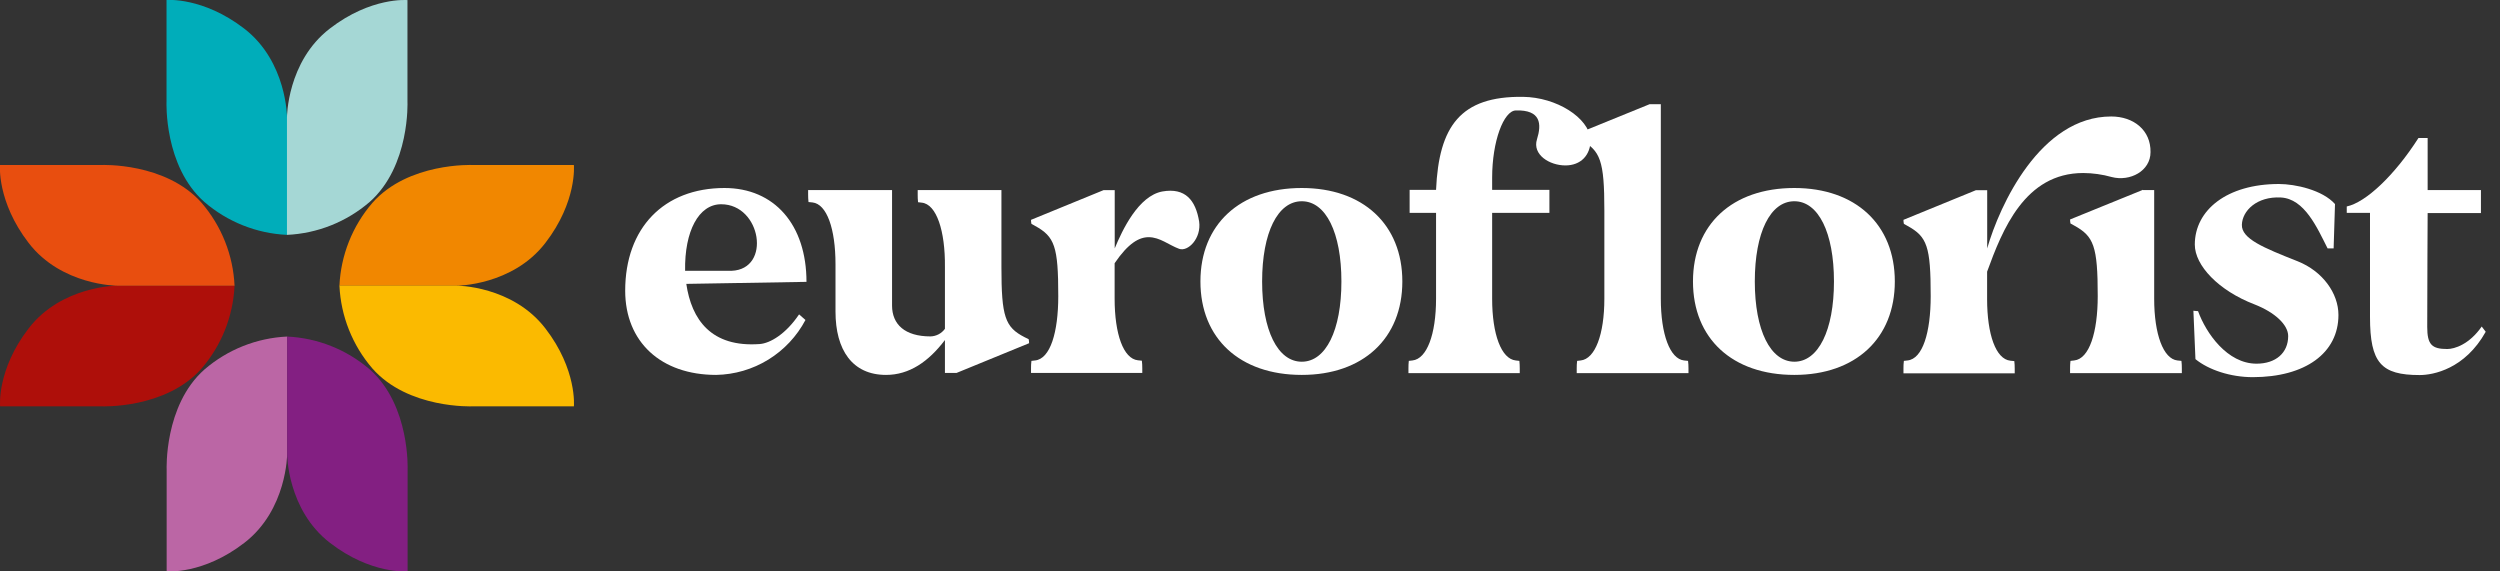 <svg width="140" height="32" viewBox="0 0 140 32" fill="none" xmlns="http://www.w3.org/2000/svg" class="new-logo">
    <rect x="0" y="0" width="140" height="32" fill="#333333" stroke="none"/>
    <g clip-path="url(#clip0_534_9521)">
        <path d="M-9.99606e-06 22.755H5.683C5.683 22.755 9.284 22.912 11.293 20.632C12.408 19.336 13.056 17.703 13.135 15.995H6.57C6.57 15.995 3.447 15.995 1.603 18.391C-0.185 20.709 0.005 22.752 0.005 22.752L-9.99606e-06 22.755Z" fill="#AE0F0A"></path>
        <path d="M8.50735e-05 9.24H5.683C5.683 9.24 9.284 9.083 11.293 11.363C12.408 12.659 13.057 14.291 13.135 16H6.57C6.57 16 3.447 16 1.603 13.604C-0.185 11.278 8.50735e-05 9.24 8.50735e-05 9.24Z" fill="#E84E0F"></path>
        <path d="M32.138 9.24H26.461C26.461 9.24 22.859 9.083 20.852 11.363C19.736 12.658 19.087 14.291 19.008 16H25.573C25.573 16 28.699 16 30.541 13.604C32.328 11.286 32.138 9.243 32.138 9.243V9.24Z" fill="#F18700"></path>
        <path d="M32.138 22.755H26.461C26.461 22.755 22.859 22.912 20.852 20.632C19.737 19.337 19.087 17.704 19.008 15.995H25.573C25.573 15.995 28.699 15.995 30.541 18.391C32.328 20.709 32.138 22.752 32.138 22.752V22.755Z" fill="#FBBA00"></path>
        <path d="M9.325 -9.41586e-05V5.69C9.325 5.69 9.168 9.297 11.443 11.309C12.737 12.425 14.367 13.074 16.073 13.153V6.579C16.073 6.579 16.073 3.452 13.681 1.605C11.36 -0.183 9.325 -9.41586e-05 9.325 -9.41586e-05Z" fill="#00ADBA"></path>
        <path d="M22.818 4.05193e-05V5.691C22.818 5.691 22.975 9.297 20.701 11.309C19.407 12.425 17.776 13.074 16.07 13.153V6.579C16.07 6.579 16.07 3.452 18.463 1.605C20.778 -0.183 22.815 0.005 22.815 0.005L22.818 4.05193e-05Z" fill="#A5D7D5"></path>
        <path d="M9.333 31.995V26.31C9.333 26.31 9.176 22.703 11.45 20.691C12.744 19.575 14.374 18.926 16.081 18.847V25.421C16.081 25.421 16.081 28.548 13.688 30.395C11.373 32.186 9.335 31.995 9.335 31.995H9.333Z" fill="#BB66A5"></path>
        <path d="M22.826 31.995V26.31C22.826 26.31 22.983 22.703 20.709 20.691C19.414 19.576 17.784 18.926 16.078 18.847V25.421C16.078 25.421 16.078 28.548 18.473 30.395C20.788 32.186 22.826 31.995 22.826 31.995Z" fill="#831F82"></path>
        <path d="M40.566 10.528C43.37 10.528 45.163 12.589 45.163 15.784L38.433 15.897C38.726 17.896 39.825 19.467 42.549 19.266C43.133 19.22 44.008 18.705 44.748 17.605L45.106 17.919C44.623 18.832 43.904 19.599 43.025 20.14C42.145 20.681 41.137 20.976 40.105 20.995C37.018 20.995 35.011 19.153 35.011 16.278C35.011 12.775 37.167 10.528 40.576 10.528H40.566ZM38.366 15.165H40.969C43.213 15.075 42.629 11.438 40.385 11.438C39.13 11.438 38.327 12.942 38.366 15.165Z" fill="#FFFFFF"></path>
        <path d="M45.245 10.642H49.955V17.11C49.955 18.166 50.673 18.839 52.108 18.839C52.267 18.835 52.422 18.794 52.562 18.721C52.702 18.647 52.823 18.542 52.916 18.414V14.954C52.937 12.932 52.445 11.427 51.614 11.348L51.411 11.324C51.396 11.183 51.389 11.041 51.391 10.899V10.642H56.08V14.954C56.08 17.739 56.281 18.323 57.382 18.885L57.606 18.996C57.622 19.069 57.63 19.145 57.629 19.22L53.567 20.884H52.916V19.042C51.995 20.256 50.92 20.995 49.618 20.995C47.735 20.995 46.788 19.604 46.788 17.448V14.797C46.788 12.798 46.297 11.427 45.502 11.337L45.276 11.314C45.261 11.173 45.254 11.031 45.255 10.889V10.631L45.245 10.642Z" fill="#FFFFFF"></path>
        <path d="M57.737 20.637C57.735 20.494 57.743 20.351 57.76 20.209L57.961 20.186C58.815 20.099 59.263 18.615 59.263 16.579C59.263 13.792 59.062 13.254 57.961 12.648L57.76 12.535C57.744 12.461 57.736 12.386 57.737 12.311L61.796 10.649H62.424V13.911C62.851 12.88 63.749 10.969 65.094 10.722C66.381 10.497 66.957 11.216 67.152 12.406C67.286 13.349 66.525 14.112 66.031 13.934C65.47 13.73 64.956 13.282 64.328 13.282C63.788 13.282 63.183 13.617 62.419 14.74V16.719C62.419 18.718 62.913 20.088 63.721 20.176L63.944 20.199C63.962 20.341 63.969 20.484 63.968 20.627V20.884H57.737V20.627V20.637Z" fill="#FFFFFF"></path>
        <path d="M67.224 15.763C67.224 12.574 69.424 10.528 72.899 10.528C76.331 10.528 78.531 12.574 78.531 15.763C78.531 18.952 76.331 20.995 72.899 20.995C69.424 20.995 67.224 18.952 67.224 15.763ZM72.899 20.256C74.245 20.256 75.119 18.501 75.119 15.763C75.119 13.024 74.245 11.27 72.899 11.27C71.554 11.27 70.679 13.022 70.679 15.763C70.679 18.504 71.554 20.256 72.899 20.256Z" fill="#FFFFFF"></path>
        <path d="M78.873 20.637C78.871 20.494 78.878 20.351 78.893 20.209L79.096 20.186C79.904 20.099 80.419 18.728 80.419 16.729V11.922H78.939V10.634H80.419C80.576 7.064 81.787 5.379 85.286 5.423C87.171 5.446 88.964 6.59 89.078 7.803C89.078 8.702 88.517 9.264 87.663 9.264C86.767 9.264 85.803 8.658 86.07 7.803C86.338 6.948 86.297 6.141 84.882 6.185C84.21 6.208 83.56 7.893 83.56 9.959V10.634H86.767V11.922H83.56V16.729C83.56 18.728 84.074 20.099 84.882 20.186L85.085 20.209C85.1 20.351 85.107 20.494 85.106 20.637V20.895H78.873V20.637Z" fill="#FFFFFF"></path>
        <path d="M92.378 5.835H93.006V16.729C93.006 18.728 93.52 20.098 94.308 20.186L94.531 20.209C94.549 20.351 94.556 20.494 94.555 20.637V20.894H88.296V20.637C88.294 20.494 88.302 20.351 88.319 20.209L88.519 20.186C89.327 20.098 89.844 18.728 89.844 16.729V11.788C89.844 8.98 89.621 8.439 88.519 7.834L88.319 7.72C88.304 7.647 88.297 7.572 88.296 7.496L92.378 5.835Z" fill="#FFFFFF"></path>
        <path d="M94.807 15.763C94.807 12.574 97.004 10.528 100.482 10.528C103.913 10.528 106.11 12.574 106.11 15.763C106.11 18.952 103.913 20.995 100.482 20.995C97.004 20.995 94.807 18.952 94.807 15.763ZM100.482 20.256C101.827 20.256 102.702 18.501 102.702 15.763C102.702 13.024 101.827 11.27 100.482 11.27C99.136 11.27 98.269 13.022 98.269 15.763C98.269 18.504 99.144 20.256 100.489 20.256H100.482Z" fill="#FFFFFF"></path>
        <path d="M106.594 20.637C106.592 20.494 106.6 20.351 106.617 20.209L106.818 20.186C107.672 20.099 108.119 18.615 108.119 16.58C108.119 13.792 107.919 13.254 106.818 12.649L106.617 12.535C106.601 12.462 106.593 12.386 106.594 12.311L110.653 10.65H111.283V13.911C111.978 11.484 114.265 6.523 118.229 6.523C119.487 6.523 120.452 7.296 120.429 8.522C120.429 9.575 119.284 10.183 118.252 9.913C117.734 9.767 117.198 9.692 116.66 9.689C113.385 9.689 112.13 12.878 111.278 15.214V16.742C111.278 18.741 111.77 20.111 112.577 20.199L112.801 20.222C112.818 20.364 112.826 20.507 112.824 20.65V20.907H106.594V20.65V20.637ZM120.007 10.642H120.634V16.729C120.634 18.728 121.149 20.099 121.936 20.186L122.16 20.209C122.177 20.351 122.185 20.494 122.183 20.637V20.895H115.924V20.637C115.922 20.494 115.93 20.351 115.947 20.209L116.151 20.186C117.002 20.099 117.473 18.615 117.473 16.58C117.473 13.772 117.249 13.231 116.151 12.628L115.947 12.515C115.933 12.441 115.925 12.366 115.924 12.29L120.007 10.629V10.642Z" fill="#FFFFFF"></path>
        <path d="M122.821 17.401C122.891 17.401 122.957 17.424 123.091 17.424C123.539 18.661 124.73 20.366 126.366 20.366C127.444 20.366 128.138 19.761 128.138 18.821C128.138 18.19 127.398 17.494 126.253 17.046C124.236 16.273 122.909 14.866 122.909 13.697C122.909 11.765 124.709 10.304 127.619 10.304C128.54 10.304 130.065 10.642 130.76 11.427L130.683 13.911H130.346C129.764 12.764 129.059 11.126 127.722 11.059C126.384 10.992 125.568 11.801 125.545 12.587C125.522 13.372 126.757 13.875 128.663 14.629C130.078 15.191 130.953 16.433 130.953 17.638C130.953 19.774 129.09 21.121 126.152 21.121C124.918 21.121 123.685 20.717 122.945 20.111L122.831 17.414L122.821 17.401Z" fill="#FFFFFF"></path>
        <path d="M131.418 11.922V11.562C132.483 11.335 134.088 9.833 135.434 7.728H135.948V10.642H138.932V11.93H135.948C135.948 11.93 135.925 16.353 135.925 18.308C135.925 19.297 136.182 19.545 137.047 19.545C137.451 19.545 138.282 19.287 138.976 18.285L139.2 18.579C138.035 20.665 136.262 21.003 135.501 21.003C133.348 21.003 132.72 20.33 132.72 17.747V11.922H131.418Z" fill="#FFFFFF"></path>
    </g>
    <defs>
        <clipPath id="clip0_534_9521">
            <rect width="139.2" height="32" fill="white"></rect>
        </clipPath>
    </defs>
</svg>